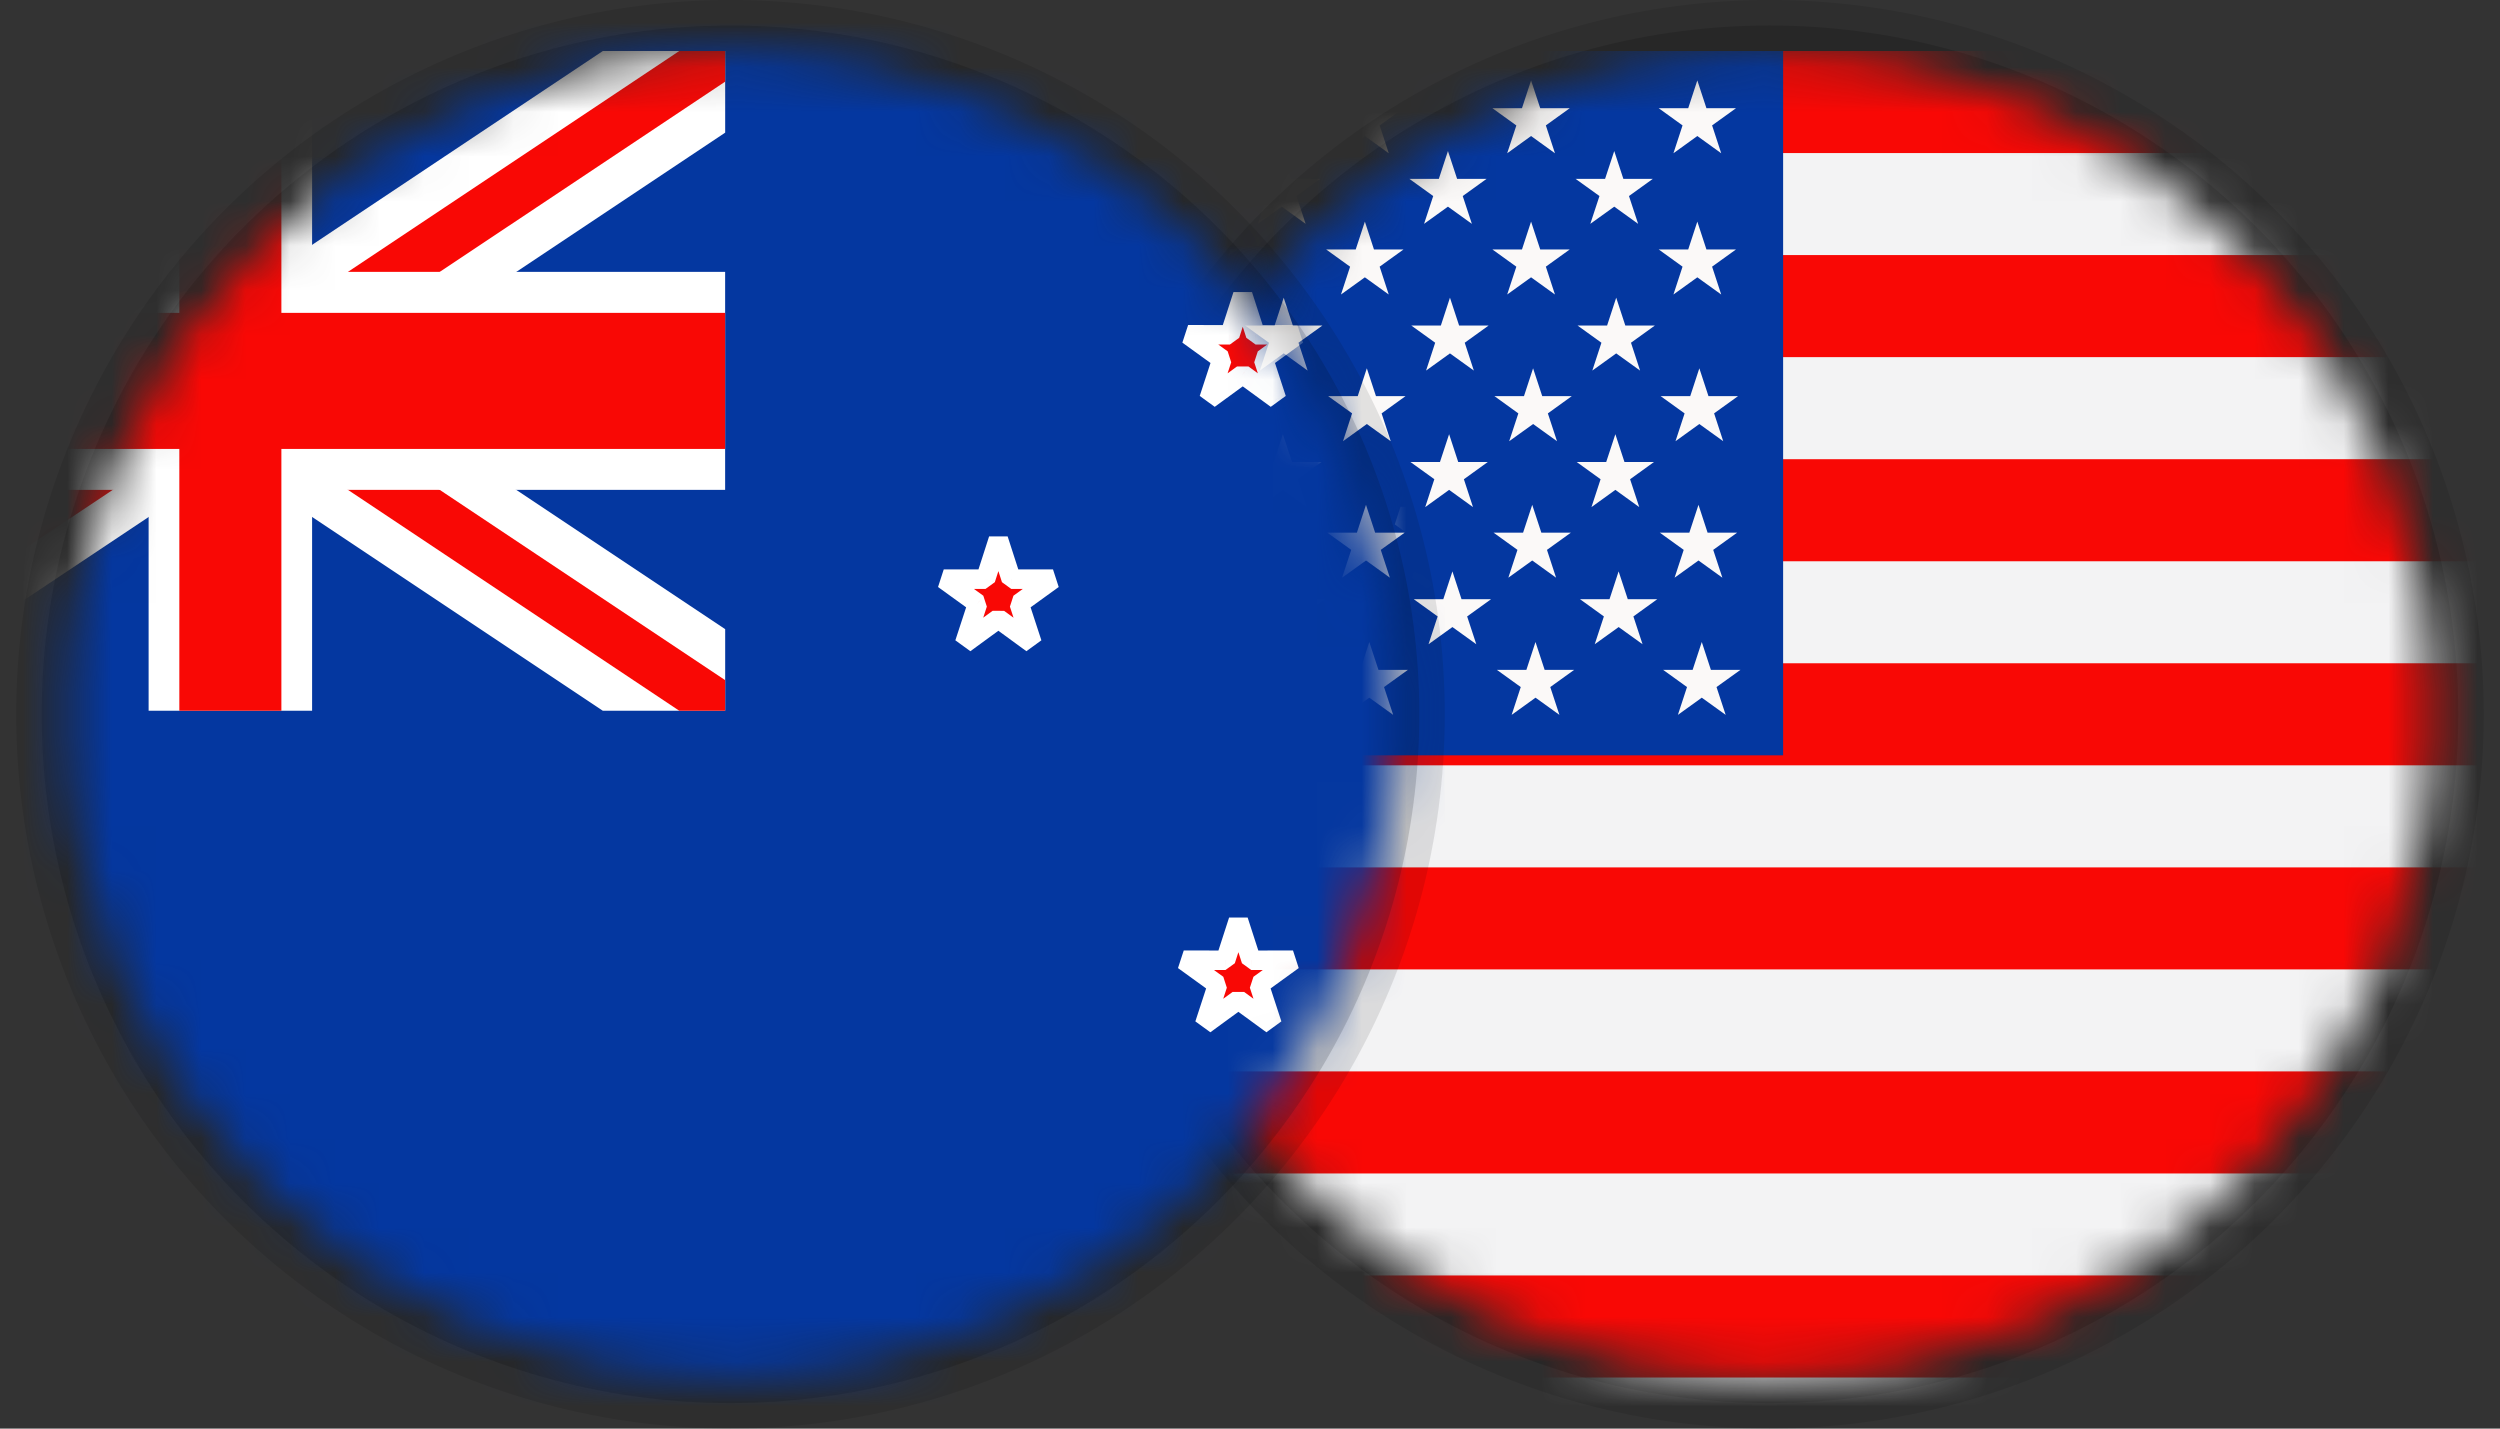<svg width="56" height="32" viewBox="0 0 56 32" fill="none" xmlns="http://www.w3.org/2000/svg">
<rect x="0" y="0" width="56" height="32" fill="#333333" stroke="none"/>
<g clip-path="url(#clip0_5559_11731)">
<circle opacity="0.1" cx="39.636" cy="16" r="16" fill="black"/>
<circle opacity="0.15" cx="39.636" cy="16" r="15.429" fill="black"/>
<mask id="mask0_5559_11731" style="mask-type:luminance" maskUnits="userSpaceOnUse" x="24" y="1" width="31" height="30">
<path fill-rule="evenodd" clip-rule="evenodd" d="M24.778 16C24.778 24.206 31.43 30.857 39.636 30.857C47.841 30.857 54.493 24.206 54.493 16C54.493 7.794 47.841 1.143 39.636 1.143C31.43 1.143 24.778 7.794 24.778 16Z" fill="white"/>
</mask>
<g mask="url(#mask0_5559_11731)">
<path fill-rule="evenodd" clip-rule="evenodd" d="M17.48 33.333H61.812V1.143H17.48V33.333Z" fill="#F3F3F4"/>
<path fill-rule="evenodd" clip-rule="evenodd" d="M17.35 26.286H61.921V24H17.35V26.286ZM17.35 21.714H61.921V19.429H17.35V21.714ZM17.35 17.143H61.921V14.857H17.35V17.143ZM17.35 12.572H61.921V10.286H17.35V12.572ZM17.35 8H61.921V5.714H17.35V8ZM17.35 3.428H61.921V1.143H17.35V3.428ZM17.35 30.857H61.921V28.571H17.35V30.857Z" fill="#F90805"/>
<path fill-rule="evenodd" clip-rule="evenodd" d="M17.48 16.919H39.942V1.143H17.48V16.919Z" fill="#0437A0"/>
<path fill-rule="evenodd" clip-rule="evenodd" d="M34.627 5.973L35.162 5.588H34.501L34.296 4.964L34.092 5.588H33.43L33.966 5.974L33.761 6.597L34.296 6.212L34.831 6.597L34.627 5.973ZM30.904 5.973L31.439 5.588H30.777L30.573 4.964L30.368 5.588H29.706L30.242 5.974L30.038 6.597L30.573 6.212L31.108 6.597L30.904 5.973ZM27.18 5.973L27.714 5.588H27.053L26.849 4.964L26.644 5.588H25.983L26.518 5.974L26.314 6.597L26.849 6.212L27.384 6.597L27.18 5.973ZM38.396 9.259L38.931 8.874H38.27L38.065 8.25L37.861 8.874H37.199L37.735 9.26L37.531 9.883L38.065 9.498L38.6 9.883L38.396 9.259ZM34.672 9.26L35.207 8.874H34.546L34.341 8.25L34.137 8.874H33.476L34.011 9.26L33.806 9.883L34.342 9.498L34.877 9.883L34.672 9.26ZM38.376 12.317L38.911 11.932H38.25L38.046 11.308L37.841 11.932H37.18L37.715 12.317L37.511 12.94L38.046 12.555L38.581 12.94L38.376 12.317ZM34.652 12.317L35.187 11.932H34.526L34.322 11.308L34.117 11.932H33.456L33.991 12.317L33.787 12.94L34.322 12.555L34.856 12.94L34.652 12.317ZM38.45 15.39L38.986 15.005H38.324L38.12 14.381L37.915 15.005H37.254L37.789 15.39L37.585 16.013L38.12 15.628L38.655 16.013L38.45 15.39ZM34.726 15.39L35.261 15.005H34.6L34.395 14.381L34.191 15.005H33.53L34.065 15.39L33.861 16.013L34.396 15.628L34.931 16.013L34.726 15.39ZM31.002 15.39L31.537 15.005H30.877L30.672 14.381L30.468 15.005H29.806L30.341 15.39L30.137 16.013L30.672 15.628L31.207 16.013L31.002 15.39ZM30.929 12.317L31.464 11.932H30.803L30.598 11.308L30.394 11.932H29.732L30.267 12.317L30.063 12.94L30.599 12.555L31.133 12.94L30.929 12.317ZM30.948 9.26L31.483 8.874H30.822L30.617 8.25L30.413 8.874H29.751L30.287 9.259L30.083 9.883L30.617 9.498L31.152 9.883L30.948 9.26ZM23.455 5.973L23.99 5.588H23.329L23.125 4.964L22.92 5.588H22.259L22.794 5.973L22.589 6.597L23.125 6.212L23.66 6.597L23.455 5.973ZM19.732 5.973L20.267 5.588H19.606L19.401 4.964L19.196 5.588H18.535L19.07 5.974L18.866 6.597L19.401 6.211L19.936 6.597L19.732 5.973ZM27.224 9.26L27.76 8.874H27.098L26.893 8.25L26.689 8.874H26.028L26.563 9.26L26.359 9.883L26.893 9.498L27.428 9.883L27.224 9.26ZM27.205 12.317L27.74 11.932H27.079L26.874 11.308L26.67 11.932H26.008L26.544 12.317L26.34 12.94L26.874 12.555L27.409 12.94L27.205 12.317ZM27.279 15.39L27.814 15.005H27.152L26.948 14.381L26.744 15.005H26.082L26.617 15.39L26.413 16.013L26.948 15.628L27.483 16.013L27.279 15.39ZM23.555 15.39L24.09 15.005H23.428L23.224 14.381L23.02 15.005H22.358L22.893 15.39L22.689 16.013L23.224 15.628L23.759 16.013L23.555 15.39ZM23.481 12.317L24.016 11.932H23.354L23.15 11.308L22.946 11.932H22.285L22.82 12.317L22.615 12.94L23.15 12.555L23.685 12.94L23.481 12.317ZM23.5 9.259L24.035 8.874H23.374L23.169 8.25L22.965 8.874H22.304L22.838 9.259L22.634 9.883L23.169 9.498L23.705 9.883L23.5 9.259ZM19.776 9.26L20.312 8.874H19.651L19.446 8.25L19.241 8.874H18.58L19.115 9.26L18.911 9.883L19.446 9.498L19.981 9.883L19.776 9.26ZM19.757 12.317L20.293 11.932H19.631L19.427 11.308L19.223 11.932H18.561L19.096 12.317L18.892 12.94L19.427 12.555L19.962 12.94L19.757 12.317ZM19.831 15.39L20.366 15.005H19.705L19.5 14.381L19.296 15.005H18.635L19.17 15.39L18.966 16.013L19.5 15.628L20.035 16.013L19.831 15.39ZM36.489 4.391L37.024 4.006H36.363L36.159 3.383L35.954 4.006H35.292L35.828 4.391L35.623 5.014L36.159 4.629L36.694 5.014L36.489 4.391ZM32.765 4.391L33.3 4.006H32.639L32.434 3.383L32.23 4.006H31.569L32.104 4.391L31.899 5.014L32.434 4.629L32.97 5.014L32.765 4.391ZM29.041 4.391L29.576 4.006H28.915L28.711 3.383L28.506 4.006H27.845L28.38 4.391L28.176 5.014L28.711 4.629L29.246 5.014L29.041 4.391ZM36.534 7.677L37.069 7.292H36.407L36.203 6.668L35.999 7.292H35.337L35.872 7.677L35.668 8.301L36.203 7.916L36.738 8.301L36.534 7.677ZM36.514 10.735L37.049 10.349H36.388L36.184 9.726L35.979 10.349H35.318L35.853 10.735L35.649 11.359L36.184 10.973L36.719 11.359L36.514 10.735ZM36.588 13.808L37.123 13.422H36.462L36.257 12.799L36.053 13.422H35.392L35.927 13.808L35.722 14.431L36.258 14.046L36.793 14.431L36.588 13.808ZM32.864 13.808L33.4 13.422H32.738L32.534 12.799L32.33 13.422H31.668L32.203 13.808L31.999 14.431L32.534 14.046L33.069 14.431L32.864 13.808ZM32.791 10.735L33.326 10.349H32.664L32.46 9.726L32.255 10.349H31.594L32.129 10.734L31.925 11.359L32.46 10.973L32.995 11.359L32.791 10.735ZM32.81 7.677L33.345 7.292H32.684L32.479 6.668L32.275 7.292H31.613L32.148 7.677L31.944 8.301L32.479 7.916L33.014 8.301L32.81 7.677ZM25.317 4.391L25.852 4.006H25.191L24.986 3.383L24.782 4.006H24.121L24.656 4.391L24.451 5.014L24.986 4.629L25.521 5.014L25.317 4.391ZM21.593 4.391L22.128 4.006H21.467L21.263 3.383L21.059 4.006H20.397L20.932 4.391L20.728 5.014L21.263 4.629L21.798 5.014L21.593 4.391ZM29.086 7.677L29.622 7.292H28.96L28.755 6.668L28.551 7.292H27.89L28.425 7.678L28.221 8.301L28.756 7.915L29.291 8.301L29.086 7.677ZM29.067 10.735L29.602 10.349H28.941L28.736 9.726L28.532 10.349H27.871L28.406 10.735L28.202 11.359L28.736 10.973L29.272 11.359L29.067 10.735ZM29.141 13.808L29.676 13.422H29.015L28.81 12.799L28.605 13.422H27.945L28.479 13.808L28.275 14.431L28.81 14.046L29.345 14.431L29.141 13.808ZM25.417 13.808L25.953 13.422H25.291L25.087 12.799L24.882 13.422H24.221L24.756 13.808L24.552 14.431L25.087 14.046L25.622 14.431L25.417 13.808ZM25.343 10.735L25.878 10.349H25.216L25.012 9.726L24.807 10.349H24.146L24.682 10.735L24.477 11.359L25.012 10.973L25.547 11.359L25.343 10.735ZM25.363 7.677L25.897 7.292H25.236L25.032 6.668L24.827 7.292H24.166L24.701 7.677L24.497 8.301L25.032 7.916L25.567 8.301L25.363 7.677ZM38.351 2.809L38.886 2.424H38.224L38.02 1.801L37.816 2.424H37.155L37.689 2.809L37.485 3.433L38.02 3.047L38.555 3.433L38.351 2.809ZM34.627 2.809L35.162 2.424H34.501L34.296 1.801L34.092 2.424H33.43L33.966 2.81L33.761 3.433L34.296 3.047L34.831 3.433L34.627 2.809ZM21.639 7.677L22.173 7.292H21.512L21.308 6.668L21.103 7.292H20.442L20.977 7.677L20.772 8.301L21.308 7.916L21.843 8.301L21.639 7.677ZM21.619 10.735L22.154 10.349H21.493L21.288 9.726L21.084 10.349H20.422L20.958 10.735L20.753 11.359L21.289 10.973L21.823 11.359L21.619 10.735ZM21.693 13.808L22.229 13.422H21.567L21.362 12.799L21.158 13.422H20.497L21.032 13.808L20.828 14.431L21.363 14.046L21.898 14.431L21.693 13.808ZM30.904 2.809L31.439 2.424H30.777L30.573 1.801L30.368 2.424H29.706L30.242 2.809L30.038 3.433L30.573 3.047L31.108 3.433L30.904 2.809ZM27.18 2.809L27.714 2.424H27.053L26.849 1.801L26.645 2.424H25.983L26.518 2.81L26.314 3.433L26.849 3.047L27.384 3.433L27.18 2.809ZM23.455 2.809L23.99 2.424H23.329L23.125 1.801L22.92 2.424H22.259L22.794 2.809L22.589 3.433L23.125 3.047L23.66 3.433L23.455 2.809ZM19.732 2.809L20.266 2.424H19.605L19.401 1.801L19.196 2.424H18.535L19.07 2.81L18.865 3.433L19.401 3.047L19.936 3.433L19.732 2.809ZM38.224 5.588L38.02 4.964L37.816 5.588H37.155L37.689 5.973L37.485 6.597L38.02 6.212L38.555 6.597L38.351 5.973L38.886 5.588H38.224Z" fill="#FBF9F8"/>
</g>
</g>
<g clip-path="url(#clip1_5559_11731)">
<circle opacity="0.1" cx="16.363" cy="16" r="16" fill="black"/>
<circle opacity="0.15" cx="16.363" cy="16" r="15.429" fill="black"/>
<mask id="mask1_5559_11731" style="mask-type:luminance" maskUnits="userSpaceOnUse" x="1" y="1" width="31" height="30">
<path fill-rule="evenodd" clip-rule="evenodd" d="M1.506 16C1.506 24.206 8.158 30.857 16.363 30.857C24.568 30.857 31.22 24.206 31.22 16C31.22 7.794 24.568 1.143 16.363 1.143C8.158 1.143 1.506 7.794 1.506 16Z" fill="white"/>
</mask>
<g mask="url(#mask1_5559_11731)">
<path fill-rule="evenodd" clip-rule="evenodd" d="M16.243 -0.08H-5.923V31.92H16.243H38.408V-0.08H16.243Z" fill="#0437A0"/>
<path fill-rule="evenodd" clip-rule="evenodd" d="M13.502 1.143L5.161 6.704L-3.18 1.143H-5.922V2.971L2.419 8.532L-5.922 14.093V15.92H-3.18L5.161 10.36L13.502 15.92H16.244V14.093L7.903 8.532L16.244 2.971V1.143H13.502Z" fill="white"/>
<path fill-rule="evenodd" clip-rule="evenodd" d="M15.214 1.143L5.16 7.846L-4.895 1.143H-5.923V1.829L4.132 8.532L-5.923 15.235V15.92H-4.895L5.16 9.217L15.214 15.92H16.243V15.235L6.188 8.532L16.243 1.829V1.143H15.214Z" fill="#F90805"/>
<path fill-rule="evenodd" clip-rule="evenodd" d="M5.16 1.143H3.329V6.09H-5.923V10.973H3.329V15.92H5.16H6.991V10.973H16.243V6.09H6.991V1.143H5.16Z" fill="white"/>
<path fill-rule="evenodd" clip-rule="evenodd" d="M5.16 1.143H4.017V7.008H-5.923V10.056H4.017V15.92H5.16H6.303V10.056H16.243V7.008H6.303V1.143H5.16Z" fill="#F90805"/>
<path fill-rule="evenodd" clip-rule="evenodd" d="M27.837 6.609L28.125 7.5L29.061 7.498L28.303 8.047L28.594 8.937L27.837 8.385L27.081 8.937L27.372 8.047L26.613 7.498L27.55 7.5L27.837 6.609ZM22.364 12.082L22.651 12.974L23.587 12.972L22.829 13.521L23.12 14.411L22.364 13.859L21.607 14.411L21.898 13.521L21.14 12.972L22.076 12.974L22.364 12.082ZM32.594 10.681L32.882 11.572L33.818 11.571L33.06 12.12L33.351 13.01L32.594 12.458L31.838 13.01L32.129 12.12L31.37 11.571L32.307 11.572L32.594 10.681ZM27.739 20.619L28.027 21.51L28.963 21.508L28.205 22.057L28.496 22.947L27.739 22.395L26.983 22.947L27.274 22.057L26.515 21.508L27.452 21.51L27.739 20.619Z" fill="#F90805"/>
<path d="M27.837 6.609L28.045 6.542L27.63 6.542L27.837 6.609ZM28.125 7.5L27.918 7.567L28.126 7.718L28.125 7.5ZM29.061 7.498L29.189 7.675L29.061 7.28L29.061 7.498ZM28.303 8.047L28.175 7.87L28.095 8.115L28.303 8.047ZM28.594 8.937L28.465 9.113L28.801 8.869L28.594 8.937ZM27.837 8.385L27.966 8.209H27.709L27.837 8.385ZM27.081 8.937L26.874 8.869L27.21 9.113L27.081 8.937ZM27.372 8.047L27.579 8.115L27.5 7.87L27.372 8.047ZM26.613 7.498L26.614 7.28L26.485 7.675L26.613 7.498ZM27.55 7.5L27.549 7.718L27.758 7.567L27.55 7.5ZM22.364 12.082L22.571 12.015L22.156 12.015L22.364 12.082ZM22.651 12.974L22.444 13.041L22.652 13.192L22.651 12.974ZM23.587 12.972L23.715 13.149L23.587 12.754L23.587 12.972ZM22.829 13.521L22.701 13.344L22.622 13.588L22.829 13.521ZM23.12 14.411L22.991 14.587L23.327 14.343L23.12 14.411ZM22.364 13.859L22.492 13.683L22.235 13.682L22.364 13.859ZM21.607 14.411L21.4 14.343L21.736 14.587L21.607 14.411ZM21.898 13.521L22.105 13.588L22.026 13.344L21.898 13.521ZM21.14 12.972L21.14 12.754L21.012 13.149L21.14 12.972ZM22.076 12.974L22.076 13.192L22.284 13.041L22.076 12.974ZM32.594 10.681L32.802 10.614L32.387 10.614L32.594 10.681ZM32.882 11.572L32.675 11.639L32.883 11.791L32.882 11.572ZM33.818 11.571L33.946 11.747L33.818 11.352L33.818 11.571ZM33.06 12.12L32.932 11.943L32.852 12.187L33.06 12.12ZM33.351 13.01L33.222 13.186L33.558 12.942L33.351 13.01ZM32.594 12.458L32.723 12.281H32.466L32.594 12.458ZM31.838 13.01L31.631 12.942L31.967 13.186L31.838 13.01ZM32.129 12.12L32.336 12.187L32.257 11.943L32.129 12.12ZM31.37 11.571L31.371 11.352L31.243 11.747L31.37 11.571ZM32.307 11.572L32.307 11.791L32.515 11.639L32.307 11.572ZM27.739 20.619L27.947 20.552L27.532 20.552L27.739 20.619ZM28.027 21.51L27.82 21.577L28.028 21.728L28.027 21.51ZM28.963 21.508L29.091 21.685L28.963 21.29L28.963 21.508ZM28.205 22.057L28.077 21.88L27.997 22.125L28.205 22.057ZM28.496 22.947L28.367 23.123L28.703 22.879L28.496 22.947ZM27.739 22.395L27.868 22.219H27.611L27.739 22.395ZM26.983 22.947L26.776 22.879L27.112 23.123L26.983 22.947ZM27.274 22.057L27.481 22.125L27.402 21.88L27.274 22.057ZM26.515 21.508L26.516 21.29L26.387 21.685L26.515 21.508ZM27.452 21.51L27.451 21.728L27.66 21.577L27.452 21.51ZM27.63 6.676L27.918 7.567L28.333 7.433L28.045 6.542L27.63 6.676ZM28.126 7.718L29.062 7.716L29.061 7.28L28.125 7.282L28.126 7.718ZM28.933 7.321L28.175 7.87L28.431 8.224L29.189 7.675L28.933 7.321ZM28.095 8.115L28.386 9.005L28.801 8.869L28.51 7.979L28.095 8.115ZM28.722 8.761L27.966 8.209L27.709 8.561L28.465 9.113L28.722 8.761ZM27.709 8.209L26.952 8.761L27.21 9.113L27.966 8.561L27.709 8.209ZM27.288 9.005L27.579 8.115L27.165 7.979L26.874 8.869L27.288 9.005ZM27.5 7.87L26.741 7.321L26.485 7.675L27.244 8.224L27.5 7.87ZM26.613 7.716L27.549 7.718L27.55 7.282L26.614 7.28L26.613 7.716ZM27.758 7.567L28.045 6.676L27.63 6.542L27.342 7.433L27.758 7.567ZM22.156 12.149L22.444 13.041L22.859 12.907L22.571 12.015L22.156 12.149ZM22.652 13.192L23.588 13.19L23.587 12.754L22.651 12.755L22.652 13.192ZM23.459 12.795L22.701 13.344L22.957 13.697L23.715 13.149L23.459 12.795ZM22.622 13.588L22.912 14.479L23.327 14.343L23.036 13.453L22.622 13.588ZM23.248 14.235L22.492 13.683L22.235 14.035L22.991 14.587L23.248 14.235ZM22.235 13.682L21.479 14.235L21.736 14.587L22.492 14.035L22.235 13.682ZM21.815 14.479L22.105 13.588L21.691 13.453L21.4 14.343L21.815 14.479ZM22.026 13.344L21.268 12.795L21.012 13.149L21.77 13.697L22.026 13.344ZM21.139 13.19L22.076 13.192L22.077 12.755L21.14 12.754L21.139 13.19ZM22.284 13.041L22.571 12.149L22.156 12.015L21.869 12.907L22.284 13.041ZM32.387 10.748L32.675 11.639L33.09 11.505L32.802 10.614L32.387 10.748ZM32.883 11.791L33.819 11.789L33.818 11.352L32.882 11.354L32.883 11.791ZM33.69 11.394L32.932 11.943L33.188 12.296L33.946 11.747L33.69 11.394ZM32.852 12.187L33.144 13.078L33.558 12.942L33.267 12.052L32.852 12.187ZM33.48 12.834L32.723 12.281L32.466 12.634L33.222 13.186L33.48 12.834ZM32.466 12.281L31.709 12.834L31.967 13.186L32.723 12.634L32.466 12.281ZM32.045 13.078L32.336 12.187L31.922 12.052L31.631 12.942L32.045 13.078ZM32.257 11.943L31.498 11.394L31.243 11.747L32.001 12.296L32.257 11.943ZM31.37 11.789L32.307 11.791L32.307 11.354L31.371 11.352L31.37 11.789ZM32.515 11.639L32.802 10.748L32.387 10.614L32.099 11.505L32.515 11.639ZM27.532 20.686L27.82 21.577L28.235 21.443L27.947 20.552L27.532 20.686ZM28.028 21.728L28.964 21.726L28.963 21.29L28.027 21.292L28.028 21.728ZM28.835 21.331L28.077 21.88L28.333 22.234L29.091 21.685L28.835 21.331ZM27.997 22.125L28.288 23.015L28.703 22.879L28.412 21.989L27.997 22.125ZM28.624 22.771L27.868 22.219L27.611 22.571L28.367 23.123L28.624 22.771ZM27.611 22.219L26.854 22.771L27.112 23.123L27.868 22.571L27.611 22.219ZM27.19 23.015L27.481 22.125L27.067 21.989L26.776 22.879L27.19 23.015ZM27.402 21.88L26.643 21.331L26.387 21.685L27.146 22.234L27.402 21.88ZM26.515 21.726L27.451 21.728L27.452 21.292L26.516 21.29L26.515 21.726ZM27.66 21.577L27.947 20.686L27.532 20.552L27.244 21.443L27.66 21.577Z" fill="white"/>
</g>
</g>
<defs>
<clipPath id="clip0_5559_11731">
<rect width="32" height="32" fill="white" transform="translate(23.636)"/>
</clipPath>
<clipPath id="clip1_5559_11731">
<rect width="32" height="32" fill="white" transform="translate(0.363)"/>
</clipPath>
</defs>
</svg>
